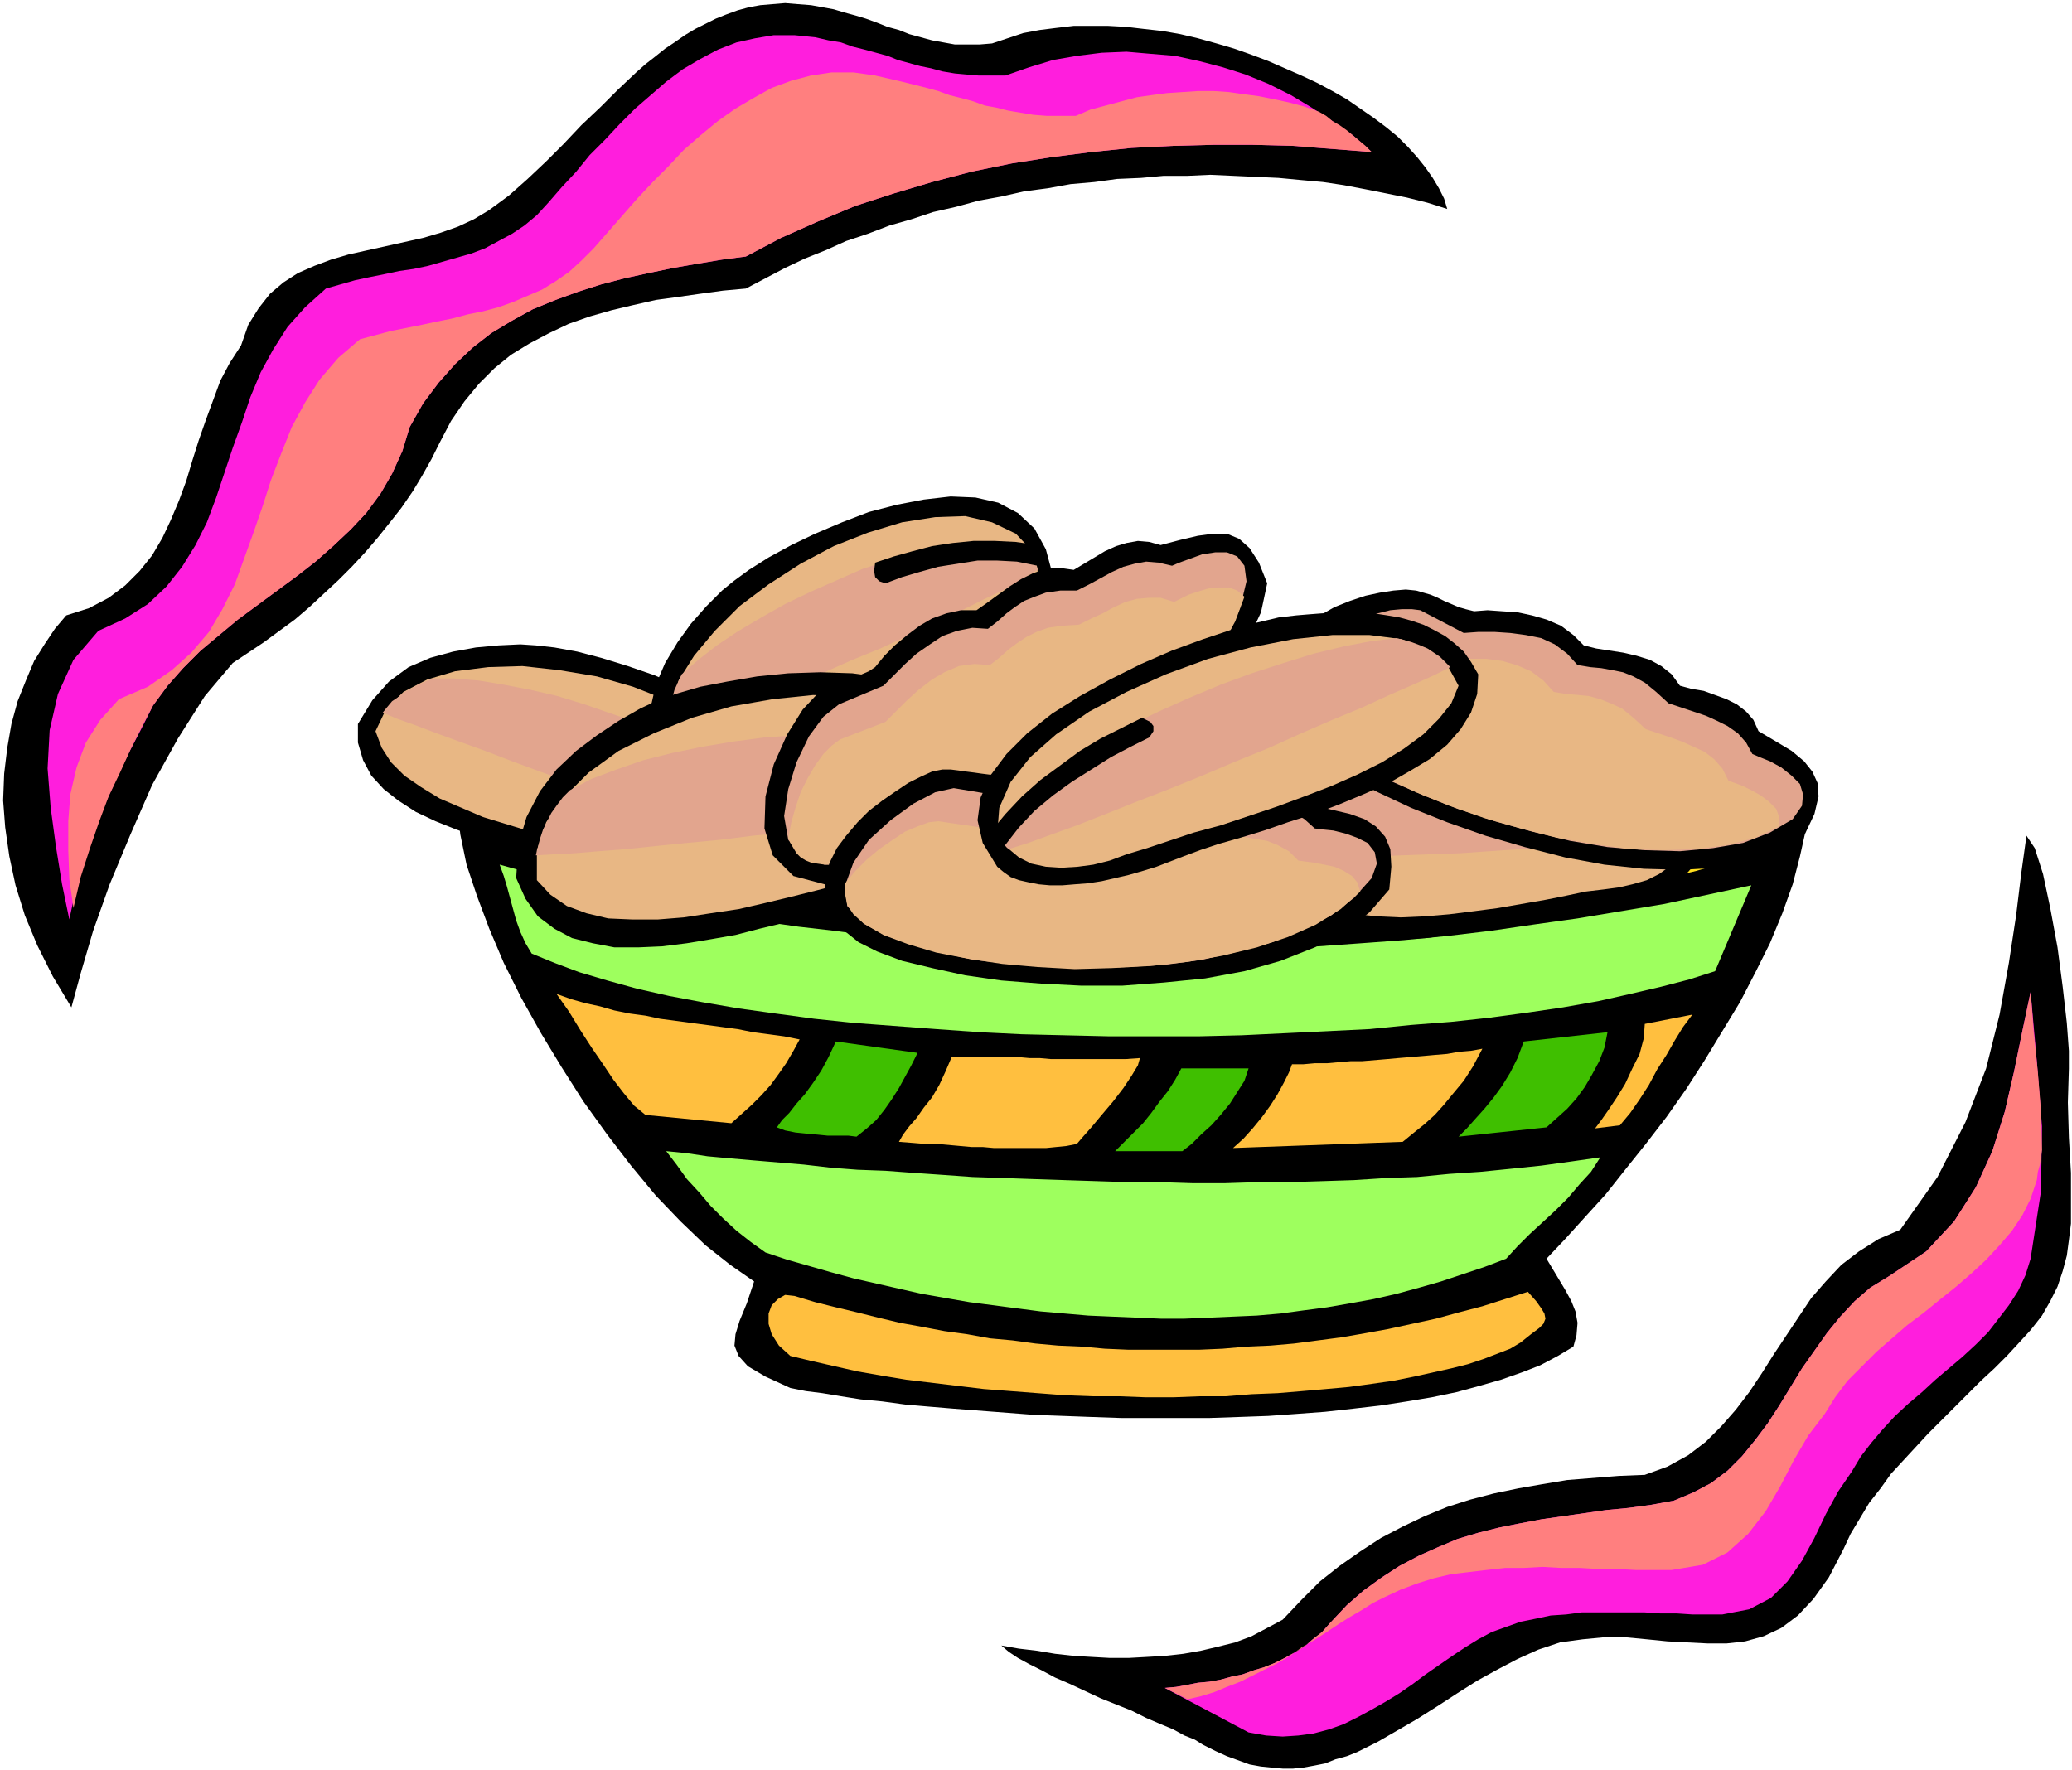 <svg xmlns="http://www.w3.org/2000/svg" fill-rule="evenodd" height="1.711in" preserveAspectRatio="none" stroke-linecap="round" viewBox="0 0 2003 1711" width="2.003in"><style>.pen1{stroke:none}.brush2{fill:#000}.brush3{fill:#ff1edd}.brush4{fill:#ff7f7f}.brush6{fill:#9eff5e}.brush7{fill:#ffbf3f}.brush8{fill:#3fbf00}.brush9{fill:#e8b784}.brush10{fill:#e2a58e}</style><path class="pen1 brush2" d="m1399 202-19-6-20-5-20-4-20-4-21-4-20-3-22-2-21-2-22-1-22-1-22-1-22 1h-23l-22 2-23 1-22 3-23 2-22 4-23 3-22 5-22 4-22 6-22 5-21 7-21 6-21 8-21 7-20 9-20 8-19 9-19 10-19 10-22 2-22 3-21 3-22 3-22 5-21 5-21 6-20 7-19 9-19 10-18 11-16 13-15 15-14 17-13 19-11 21-8 16-9 16-9 15-11 16-11 14-12 15-12 14-13 14-13 13-14 13-14 13-14 12-15 11-15 11-15 10-15 10-27 32-26 41-25 45-21 48-20 48-16 45-12 41-9 33-18-30-15-30-12-29-9-29-6-28-4-28-2-26 1-26 3-25 4-23 6-22 8-20 8-19 10-16 10-15 11-13 22-7 19-10 16-12 14-14 12-15 10-17 8-17 8-19 7-19 6-20 6-19 7-20 7-19 7-19 9-17 11-17 7-20 10-16 11-14 13-11 14-9 16-7 16-6 17-5 18-4 18-4 18-4 18-4 17-5 17-6 15-7 15-9 19-14 18-16 18-17 17-17 17-18 18-17 17-17 18-17 9-8 9-7 10-8 9-6 10-7 10-6 10-5 10-5 10-4 11-4 11-3 11-2 12-1 12-1 12 1 13 1 11 2 11 2 10 3 11 3 10 3 11 4 10 4 11 3 10 4 11 3 11 3 11 2 11 2h24l12-1 15-5 15-5 16-3 16-2 17-2h33l18 1 17 2 18 2 17 3 17 4 18 5 17 5 17 6 16 6 16 7 16 7 15 7 15 8 14 8 13 9 13 9 12 9 11 9 10 10 9 10 8 10 7 10 6 10 5 10 3 10z"/><path class="pen1 brush3" d="m67 889-7-34-6-37-5-37-3-38 2-37 8-35 15-33 24-28 26-12 22-14 18-17 15-19 13-21 11-22 9-24 8-24 8-24 9-25 8-24 10-24 12-22 14-22 17-19 20-18 14-4 14-4 14-3 15-3 14-3 14-2 14-3 14-4 14-4 14-4 13-5 13-7 13-7 12-8 12-10 11-12 13-15 14-15 13-16 15-15 14-15 15-15 15-13 15-13 16-12 17-10 17-9 18-7 18-4 18-3h20l20 2 13 3 12 2 11 4 12 3 11 3 11 3 10 4 11 3 11 3 10 2 11 3 12 2 11 1 12 1h26l23-8 23-7 23-4 24-3 24-1 23 2 24 2 23 5 23 6 22 7 22 9 22 11 20 12 20 13 20 14 18 16-38-3-38-3-39-1h-38l-39 1-40 2-39 4-39 5-38 6-39 8-38 10-37 11-37 12-36 15-36 16-34 18-23 3-24 4-23 4-24 5-23 5-23 6-22 7-22 8-22 9-20 11-20 12-18 14-17 16-16 18-15 20-13 23-7 23-10 22-11 19-14 19-15 16-17 16-17 15-18 14-19 14-19 14-19 14-18 15-18 15-17 17-15 17-14 19-11 22-12 23-11 23-11 24-10 26-10 27-9 30-7 32z"/><path class="pen1 brush4" d="m71 878-4-28-1-28v-28l2-26 6-26 9-24 14-22 18-20 28-12 23-16 19-17 17-20 13-22 12-24 9-25 9-25 9-26 8-25 10-26 10-25 13-24 14-22 18-21 21-18 15-4 15-4 15-3 15-3 14-3 15-3 15-4 15-3 15-4 14-5 14-6 14-6 13-8 13-9 12-11 12-12 14-16 14-16 14-16 15-16 15-15 15-16 16-14 17-14 17-12 17-10 18-10 19-7 19-5 20-3h21l21 3 13 3 13 3 12 3 12 3 11 3 11 4 12 3 11 3 11 4 11 2 12 3 12 2 12 2 13 1h28l14-6 15-4 15-4 15-4 14-2 15-2 15-1 15-1h15l15 1 14 2 15 2 15 3 14 3 15 4 14 5 7 4 6 5 7 4 7 5 6 5 6 5 6 5 6 6-38-3-38-3-39-1h-38l-39 1-40 2-39 4-39 5-38 6-39 8-38 10-37 11-37 12-36 15-36 16-34 18-23 3-24 4-23 4-24 5-23 5-23 6-22 7-22 8-22 9-20 11-20 12-18 14-17 16-16 18-15 20-13 23-7 23-10 22-11 19-14 19-15 16-17 16-17 15-18 14-19 14-19 14-19 14-18 15-18 15-17 17-15 17-14 19-11 21-11 22-10 22-11 23-9 24-9 26-9 28-7 30z"/><path class="pen1 brush2" d="m2000 1033-1 33 1 34 2 34v49l-2 16-2 15-4 15-5 15-7 14-8 14-11 14-11 12-12 13-12 12-13 12-13 13-12 12-13 13-13 13-12 13-12 13-12 13-10 14-11 14-9 15-9 15-7 15-14 27-15 21-15 16-16 12-17 8-18 5-18 2h-18l-20-1-19-1-20-2-21-2h-20l-21 2-22 3-21 7-20 9-19 10-20 11-19 12-20 13-19 12-19 11-19 11-10 5-10 5-10 4-11 3-10 4-10 2-11 2-10 1h-10l-11-1-10-1-11-2-11-4-11-4-11-5-12-6-8-5-10-4-11-6-12-5-14-6-14-7-15-6-15-6-15-7-15-7-14-6-13-7-12-6-11-6-9-6-7-6 17 3 17 2 18 3 18 2 17 1 18 1h18l18-1 17-1 18-2 17-3 17-4 16-4 16-6 15-8 15-8 18-19 18-18 19-15 20-14 20-13 21-11 21-10 22-9 22-7 23-6 24-5 23-4 24-4 25-2 25-2 25-1 22-8 20-11 17-13 15-15 14-16 13-17 12-18 12-19 12-18 12-18 12-18 14-16 15-16 17-13 19-12 21-9 36-51 27-53 20-52 13-52 9-50 7-46 5-41 5-36 8 12 8 25 7 33 7 38 5 38 4 35 2 27v17z"/><path class="pen1 brush3" d="m1963 1217-5 16-7 15-9 14-10 13-10 13-12 12-13 12-13 11-13 11-13 12-13 11-13 12-12 13-11 13-10 13-9 15-13 19-12 22-11 23-12 22-14 20-16 16-21 11-26 5h-29l-15-1h-16l-15-1h-61l-15 2-15 1-14 3-15 3-14 5-14 5-13 7-13 8-12 8-13 9-13 9-12 9-13 9-13 8-14 8-13 7-14 7-14 5-15 4-15 2-15 1-16-1-17-3-81-43 11-1 11-2 10-2 11-1 11-2 11-3 10-2 11-4 10-3 10-4 10-5 9-5 10-6 8-7 9-7 8-9 16-17 16-14 18-13 17-11 19-10 18-8 19-8 20-6 20-5 20-4 21-4 21-3 21-3 21-3 21-2 22-3 22-4 19-8 17-9 16-12 14-14 13-16 12-16 11-17 11-18 11-18 12-17 12-17 13-16 14-15 15-13 18-11 36-24 27-29 21-33 16-35 12-38 9-39 8-39 8-38 6 67 5 63-1 63-10 65z"/><path class="pen1 brush4" d="m1969 1141-6 18-8 16-10 15-12 14-13 14-14 13-15 13-15 12-16 13-16 12-15 13-15 13-14 14-14 14-12 16-10 16-16 21-14 24-13 25-14 24-17 22-20 18-24 12-30 5h-35l-18-1h-18l-18-1h-18l-18-1-18 1h-18l-18 2-17 2-17 2-17 4-16 5-16 6-15 7-12 6-11 7-12 7-11 7-12 8-11 7-12 7-11 8-12 7-12 6-12 6-12 6-13 5-12 5-13 4-13 3-22-11 11-1 11-2 10-2 11-1 11-2 11-3 10-2 11-4 10-3 10-4 10-5 9-5 10-6 8-7 9-7 8-9 16-17 16-14 18-13 17-11 19-10 18-8 19-8 20-6 20-5 20-4 21-4 21-3 21-3 21-3 21-2 22-3 22-4 19-8 17-9 16-12 14-14 13-16 12-16 11-17 11-18 11-18 12-17 12-17 13-16 14-15 15-13 18-11 36-24 27-29 21-33 16-35 12-38 9-39 8-39 8-38 3 39 4 39 3 37 1 38-1 7-1 7-2 7-1 8z"/><path class="pen1 brush2" d="m1746 801-6 27-7 27-10 28-12 29-14 28-15 29-17 28-17 28-18 28-19 27-20 26-20 25-19 24-20 22-19 21-18 19 6 10 6 10 6 10 6 11 4 10 2 11-1 12-3 11-15 9-17 9-18 7-20 7-21 6-22 6-24 5-24 4-26 4-26 3-27 3-27 2-28 2-28 1-29 1h-85l-29-1-27-1-28-1-26-2-26-2-26-2-24-2-23-2-22-3-21-2-19-3-18-3-16-2-15-3-24-11-17-10-9-10-4-10 1-11 4-13 7-17 7-21-23-16-24-19-24-23-24-25-24-29-23-30-23-32-21-33-20-33-19-34-17-34-14-33-12-32-10-30-6-29-3-26 16-22 21-20 26-19 30-17 34-15 37-13 41-13 44-10 47-9 49-8 50-6 53-4 54-3 54-2h55l56 1 55 2 55 4 54 5 53 6 51 7 50 9 47 10 45 11 42 12 39 13 35 14 31 16 27 16 23 17 18 19 12 19z"/><path class="pen1" style="fill:#ffdd1e" d="m1667 834-27 8-29 7-30 7-31 6-32 6-32 5-34 4-34 4-36 4-35 3-36 2-37 2-37 1-37 1-37 1h-37l-37-1-37-1-37-1-36-2-37-2-35-2-35-3-35-4-34-3-32-5-33-4-31-5-29-5-29-5-28-6-26-6-14-2-14-2-15-4-14-4-13-5-12-5-11-6-9-6-8-7-5-7-3-7v-7l3-7 6-7 10-7 14-6 26-13 26-12 26-11 27-10 27-9 28-7 28-7 29-6 29-5 30-4 31-4 32-4 32-3 34-3 35-3 36-2h48l18 1h20l21 1 21 1 23 1 23 1 24 2 24 1 25 2 25 3 25 2 26 3 26 3 25 3 25 4 25 4 25 5 24 4 24 5 23 6 22 6 21 6 20 7 19 7 19 7 16 8 16 9 14 9 12 9 13 12 11 10 6 9 3 8-1 8-5 7-10 6-15 6z"/><path class="pen1 brush6" d="m1693 856-35 83-25 8-27 7-30 7-31 7-34 6-34 5-37 5-37 4-39 3-40 4-41 2-41 2-42 2-42 1h-85l-43-1-42-1-41-2-42-3-40-3-40-3-38-4-37-5-36-5-35-6-32-6-31-7-29-8-27-8-24-9-22-9-6-10-5-11-4-11-3-11-3-11-3-11-3-10-4-11 29 8 30 8 30 7 32 7 32 7 33 6 33 6 35 6 35 5 35 4 37 5 37 3 37 3 38 3 38 2 39 2 40 1h79l41-1 40-1 41-2 42-3 41-3 42-4 42-5 41-6 43-6 42-7 42-7 42-9 42-9z"/><path class="pen1 brush7" d="m707 1086-83-8-11-9-10-12-10-13-10-15-11-16-11-17-11-18-12-17 14 5 14 4 14 3 14 4 15 3 15 2 14 3 15 2 15 2 15 2 15 2 15 2 15 3 15 2 15 2 15 3-6 11-7 12-7 10-8 11-9 10-9 9-10 9-10 9zm929-105-9 12-8 13-8 14-9 14-8 15-9 14-9 13-10 12-24 3 6-8 7-10 8-12 8-13 7-15 7-14 4-15 1-14 46-9z"/><path class="pen1 brush8" d="m1554 998-3 15-5 13-7 13-7 12-8 11-9 10-10 9-10 9-85 9 8-8 8-9 9-10 9-11 8-11 8-13 7-14 6-16 81-9zm-726 101-8-1h-20l-10-1-11-1-10-1-10-2-8-3 5-7 7-7 7-9 8-9 8-11 8-12 7-13 7-15 79 11-6 12-6 11-6 11-7 11-7 10-8 10-9 8-10 8z"/><path class="pen1 brush7" d="M1249 1029h11l11-1h12l11-1 12-1h11l12-1 12-1 11-1 12-1 12-1 11-1 12-1 11-2 12-1 11-2-9 17-9 14-10 12-9 11-9 10-10 9-10 8-11 9-164 6 10-9 9-10 9-11 8-11 7-11 6-11 5-10 3-8zm-147-6-2 7-6 10-8 12-10 13-11 13-10 12-8 9-6 7-10 2-10 1-10 1h-50l-11-1h-11l-11-1-11-1-11-1h-12l-12-1-13-1 4-7 6-8 7-8 7-10 8-10 7-12 6-13 6-14h64l11 1h10l11 1h72l14-1z"/><path class="pen1 brush8" d="m1207 1033-4 12-7 11-7 11-9 11-9 10-10 9-9 9-9 7h-65l9-9 9-9 9-9 8-10 8-11 8-10 7-11 6-11h65z"/><path class="pen1 brush6" d="m1547 1119-9 14-11 12-11 13-12 12-13 12-12 11-12 12-11 12-21 8-21 7-21 7-21 6-22 6-22 5-22 4-23 4-23 3-22 3-23 2-23 1-23 1-24 1h-23l-23-1-24-1-23-1-23-2-23-2-23-3-23-3-23-3-23-4-23-4-22-5-22-5-22-5-22-6-21-6-21-6-21-7-14-10-14-11-13-12-12-12-11-13-12-13-10-14-10-13 20 2 20 3 22 2 23 2 24 2 24 2 26 3 26 2 27 1 27 2 29 2 28 2 30 1 29 1 30 1 31 1 31 1h31l31 1h31l31-1h31l32-1 31-1 31-2 30-1 31-3 30-2 30-3 29-3 29-4 28-4z"/><path class="pen1 brush7" d="m1470 1298-10 6-13 5-13 5-15 5-16 4-18 4-18 4-20 4-21 3-22 3-22 2-23 2-24 2-25 1-25 2h-25l-26 1h-26l-26-1h-26l-27-1-26-2-26-2-26-2-25-3-25-3-25-3-24-4-23-4-22-5-22-5-21-5-11-10-7-11-3-10v-10l3-8 6-6 7-4 9 1 20 6 20 5 21 5 20 5 21 5 22 4 21 4 22 3 22 4 22 2 22 3 22 2 23 1 22 2 23 1h68l23-1 23-2 23-1 23-2 23-3 23-3 23-4 22-4 23-5 23-5 22-6 23-6 22-7 22-7 8 9 5 7 3 5 1 5-2 5-4 4-8 6-10 8z"/><path class="pen1 brush2" d="M346 700v18l5 17 8 15 12 13 14 11 17 11 19 9 20 8 20 7 21 6 21 5 20 5 20 4 17 4 16 4 13 4 23 7 23 5 23 3h22l21-2 19-5 15-8 12-11 13-24 5-23-2-21-7-20-13-19-17-17-20-16-23-14-25-12-25-11-26-9-26-8-23-6-22-4-18-2-15-1-21 1-22 2-22 4-22 6-21 9-19 14-16 18-14 23z"/><path class="pen1 brush9" d="m363 707 6 16 9 14 13 13 16 11 18 11 21 9 21 9 23 7 23 7 24 6 23 5 22 5 21 4 19 4 17 4 14 4 13 3 14 1h13l14-3 12-5 11-7 11-11 8-15v-25l-9-23-16-22-21-20-27-17-31-15-33-13-35-10-36-6-36-4-33 1-32 4-27 8-23 12-17 17-10 21z"/><path class="pen1 brush10" d="m370 689 14 6 17 6 21 8 22 8 25 9 26 10 27 10 28 10 28 9 27 10 27 9 26 8 24 7 22 6 20 5 16 4 2-3 2-4 2-4 3-4v-2l-6-13-9-13-14-13-16-12-19-13-21-12-23-11-24-11-26-9-26-9-26-8-26-6-26-5-24-4-24-2h-21l-7 3-7 3-7 4-6 3-6 5-6 4-5 6-4 5z"/><path class="pen1 brush2" d="m624 724 16 7 16 8 16 9 16 9 15 12 15 12 13 15 11 16 7 2 5-3 3-6v-10l-13-16-14-14-15-13-17-12-16-11-18-10-17-8-17-8-6 5-3 4v6l3 6z"/><path class="pen1 brush2" d="m635 735 13 13 15 9 16 5 18 2 18-1 19-4 20-6 20-8 20-8 20-10 19-11 18-10 17-10 16-9 15-8 12-7 21-10 20-12 19-14 17-15 13-15 10-17 6-16 1-16-7-26-11-20-16-15-19-10-22-5-24-1-26 3-26 5-27 7-26 10-26 11-23 11-22 12-19 12-15 11-11 9-15 15-15 17-13 18-12 20-9 21-5 22v25l6 26z"/><path class="pen1 brush9" d="m654 729 15 8 16 4h18l20-2 20-5 21-6 22-9 22-10 21-11 21-12 21-11 19-12 19-10 16-10 15-9 13-6 11-8 11-9 10-9 8-11 6-12 4-14v-15l-4-16-17-18-23-11-26-6-29 1-32 5-33 10-33 13-32 17-31 20-28 21-24 24-20 24-15 24-8 25-1 24 7 22z"/><path class="pen1 brush10" d="m648 711 14-5 17-7 19-8 22-9 25-10 25-11 27-11 27-12 27-11 26-12 26-12 25-12 22-11 21-10 17-10 15-9-1-4-1-5-1-4-1-4v-1h-2l-13-6-16-3h-18l-20 1-22 4-24 6-25 7-25 8-25 11-25 11-25 12-23 13-22 13-21 14-18 14-16 14-7 15-4 15-2 15 2 14z"/><path class="pen1 brush2" d="m856 564 16-6 17-5 18-5 19-3 19-3h19l19 1 20 4 6-3 2-6-3-5-5-6-21-3-20-1h-21l-20 2-20 3-19 5-18 5-18 6-1 8 1 6 4 4 6 2zM499 849l9 20 12 17 16 12 17 9 20 5 21 4h23l23-1 24-3 24-4 23-4 23-6 21-5 20-4 18-4 15-3 26-4 25-7 24-9 22-11 20-13 16-15 11-17 7-18 2-33-6-28-11-23-17-18-21-14-25-10-28-7-29-4-31-1-31 1-30 3-29 5-26 5-24 7-19 7-15 7-21 12-21 14-20 15-19 18-16 21-13 25-8 27-2 32z"/><path class="pen1 brush9" d="m519 851 13 14 16 11 19 7 21 5 23 1h25l25-2 26-4 27-4 26-6 25-6 24-6 23-6 21-5 18-4 16-3 15-4 14-6 14-7 12-10 10-12 7-14 5-17 2-20-12-27-19-21-26-16-31-10-35-6-37-1-39 4-40 7-38 11-37 15-34 17-29 21-23 23-18 25-9 27v29z"/><path class="pen1 brush10" d="m518 827 17-1 20-1 24-2 26-2 29-3 30-3 32-3 32-4 32-3 32-4 31-4 29-5 28-4 24-5 22-4 18-5 1-5 1-5v-13l-12-11-16-10-19-7-22-6-24-4-27-2-28-1-29 1-30 2-30 4-30 5-29 6-28 7-26 9-24 9-21 11-7 7-6 8-5 7-4 8-4 8-3 9-2 8-2 8z"/><path class="pen1 brush2" d="m786 735 19-1 20 1 20 1 20 3 21 4 20 6 19 9 19 12 9-2 4-5-1-8-5-9-10-6-10-5-10-5-10-4-11-4-11-3-10-3-11-2-11-2-11-2-10-1-11-1h-31l-10 1-5 8-1 7 3 6 5 5zm445 114 8 17 10 14 14 11 15 7 18 6 19 3 21 1h21l22-1 21-3 22-3 21-3 19-4 18-3 16-2 14-2 23-3 23-5 23-6 20-8 18-10 15-12 11-13 7-14 2-27-3-23-10-20-15-15-19-13-22-9-25-7-26-4-28-2h-28l-27 1-27 3-24 4-21 4-18 5-13 5-19 9-19 11-19 12-18 14-15 16-13 20-8 23-4 26z"/><path class="pen1 brush9" d="m1249 851 12 12 14 10 17 6 19 5 21 2 22 1 23-1 24-2 24-3 23-3 23-4 23-4 20-4 19-4 17-2 15-2 13-3 14-4 12-6 11-8 10-9 7-11 5-14 2-17-10-23-17-18-23-14-27-10-32-6-34-2-35 1-36 5-36 8-33 11-31 13-27 16-23 18-16 20-9 22-1 24z"/><path class="pen1 brush10" d="M1251 830h33l21-1 24-1 26-1 27-1 29-1 29-2 29-2 29-2 28-2 27-2 24-3 23-3 20-3 16-3 2-4 1-4v-11l-10-10-14-8-17-6-20-6-22-4-24-3-25-1-27-1-27 1-27 2-28 3-26 4-25 5-24 6-22 7-19 8-6 5-6 6-5 6-4 6-4 6-3 7-2 6-1 7z"/><path class="pen1 brush2" d="M1495 766h17l18 1 19 1 18 3 19 4 18 7 17 8 17 11 7-2 4-4v-7l-3-9-18-10-19-8-20-6-19-5-20-3-20-2-19-1h-19l-4 6v6l2 5 5 5z"/><path class="pen1 brush2" d="m1531 624 12 3 13 2 13 2 13 3 13 4 11 6 10 8 8 11 11 3 12 2 11 4 11 4 10 5 9 7 7 8 5 11 17 10 15 9 12 10 8 10 5 11 1 13-4 17-9 19-24 15-29 11-32 7-34 2-37-1-38-4-38-7-39-10-38-11-37-13-35-14-32-15-29-15-25-15-21-15-15-14-11-16-6-15-1-14 2-14 5-12 8-12 11-11 12-10 14-8 14-8 15-6 15-5 14-3 13-2 12-1 10 1 7 2 7 2 7 3 6 3 7 3 7 3 7 2 8 2 13-1 14 1 15 1 14 3 14 4 14 6 12 9 10 10z"/><path class="pen1 brush10" d="m1613 680 12 4 12 4 12 4 11 5 10 5 10 7 8 9 6 11 7 3 10 4 11 6 10 8 8 8 3 10-1 11-9 13-22 13-26 10-29 5-32 3-34-1-36-3-36-6-37-9-36-10-36-12-33-13-32-14-29-16-25-16-21-16-16-16-7-11-3-10 1-11 3-10 6-9 8-9 9-9 12-7 12-7 12-6 13-5 13-4 12-3 11-1h10l8 1 42 22 14-1h16l15 1 15 2 15 3 13 6 12 9 10 11 12 2 11 1 11 2 10 2 10 4 11 6 11 9 12 11z"/><path class="pen1 brush9" d="m1591 705 12 4 12 4 11 4 11 5 11 5 9 7 8 9 6 12 6 2 8 3 8 4 9 5 8 6 7 7 3 8v9l-23 11-27 7-30 4-32 1-33-1-35-5-35-6-35-9-35-10-34-12-32-13-30-14-27-15-24-15-19-16-16-15-7-11-3-11v-11l4-11 13-8 14-7 14-6 15-5 15-4 13-2h11l10 2 40 20h45l15 2 14 4 14 6 12 9 10 11 12 2 12 1 10 1 11 3 10 4 11 5 11 9 12 11z"/><path class="pen1 brush2" d="m944 590 10-7 11-8 11-8 11-7 12-6 13-4 12-1 14 2 10-6 10-6 10-6 11-5 10-3 11-2 11 1 11 3 19-5 17-4 15-2h13l12 5 10 9 9 14 8 20-6 28-13 28-17 28-23 26-26 26-30 24-32 23-34 21-35 20-35 17-35 16-33 12-31 11-29 7-24 4-21 1-34-9-20-20-8-26 1-31 8-31 13-29 15-24 15-16 7-4 7-3 8-3 7-2 7-3 6-3 7-3 6-4 9-11 10-10 12-10 12-9 12-7 14-5 14-3h15z"/><path class="pen1 brush10" d="m1041 571 12-6 11-6 11-6 11-5 11-3 11-2 12 1 13 3 7-3 11-4 11-4 13-2h11l10 4 7 9 2 15-6 25-11 26-17 25-20 25-25 24-27 23-30 23-32 20-32 19-34 17-33 15-32 13-31 9-29 7-26 3h-23l-22-8-13-16-4-23 4-26 8-26 12-25 14-19 15-12 43-18 10-10 11-11 11-10 13-9 12-8 14-5 15-3 15 1 9-7 9-8 8-6 9-6 10-4 11-4 14-2h16z"/><path class="pen1 brush9" d="m1043 604 12-6 11-5 11-6 11-5 11-3 12-1h11l13 4 6-3 8-4 9-3 10-3 10-1h10l8 3 7 6-9 24-14 25-18 24-21 24-25 22-28 22-29 21-31 20-32 17-32 16-32 14-31 12-30 9-27 6-25 3h-22l-7-1-6-1-5-2-5-3-4-4-3-5-3-5-2-5 3-15 4-14 5-15 7-14 7-12 8-11 8-8 8-6 44-17 10-10 11-11 11-10 13-10 12-7 14-6 15-2 15 1 9-7 9-8 8-6 9-6 10-5 11-4 14-2 16-1z"/><path class="pen1 brush2" d="m1082 748 13-1 13-2 14-2 13-1h14l13 2 12 5 11 8h35l11 1 11 3 10 4 9 6 8 8 19 4 17 4 14 5 11 7 9 10 5 12 1 17-2 22-19 22-24 19-29 15-33 13-35 10-38 7-40 4-40 3h-40l-39-2-38-3-35-5-32-7-29-7-24-9-18-9-15-12-10-12-6-13-2-13 1-14 4-13 7-14 9-12 11-13 11-11 13-10 13-9 12-8 12-6 11-5 10-2h8l8 1 7 1 8 1 7 1 8 1h15l13-5 14-4 14-3 15-2h15l14 2 13 4 12 7z"/><path class="pen1 brush10" d="M1178 777h13l13 1h12l12 1 12 3 11 4 10 6 10 9 8 1 10 1 12 3 11 4 10 5 7 9 2 11-5 14-17 19-22 17-27 14-30 12-33 9-35 8-37 5-38 2-38 1-38-1-36-3-34-4-32-7-29-8-25-9-20-11-16-17-2-20 8-22 15-22 21-19 22-16 21-11 18-4 48 8 14-4 14-5 15-3 15-3h15l14 2 14 5 13 8 12-2 11-3 10-2 11-1 11 1 12 2 13 5 14 7z"/><path class="pen1 brush9" d="M1165 808h12l13 1h12l11 2 12 2 10 4 11 6 9 9 7 1 8 1 10 2 10 2 9 4 8 5 5 6 3 9-19 17-24 15-27 12-30 10-33 8-34 6-36 4-37 2-36 1-36-2-34-3-33-5-31-6-27-8-24-9-19-11-10-9-6-9-2-10v-11l10-12 11-11 12-10 13-9 12-8 12-5 11-4 9-1 48 7 14-4 14-5 15-3 15-3 15-1 14 2 14 4 13 8 12-2 11-2 11-2h21l13 3 13 5 15 7z"/><path class="pen1 brush2" d="m1429 652-1 19-6 18-10 16-13 15-17 14-20 12-21 12-23 10-24 10-24 9-25 8-23 8-23 7-21 6-18 6-16 6-13 5-13 5-13 4-14 4-13 3-13 3-13 2-13 1-12 1h-12l-11-1-10-2-9-2-8-3-7-5-6-5-14-23-5-22 3-22 10-22 15-20 20-20 24-19 27-17 29-16 30-15 30-13 30-11 27-9 25-7 21-5 17-2 12-1 13-1h50l13 2 12 2 11 3 12 4 10 5 11 6 9 7 9 8 7 10 7 12z"/><path class="pen1 brush9" d="m1410 663-7 17-12 15-15 15-19 14-21 13-24 12-25 11-26 10-27 10-27 9-27 9-26 7-24 8-21 7-20 6-16 6-16 4-15 2-16 1-15-1-14-3-12-6-12-10-9-13 2-25 11-25 19-24 25-22 32-22 36-19 38-17 41-15 41-11 41-8 38-4h36l31 4 26 10 18 15 11 20z"/><path class="pen1 brush10" d="m1402 645-16 8-20 9-23 10-26 12-29 12-30 13-31 14-32 13-33 14-32 13-31 12-30 12-28 11-25 9-22 8-19 6-3-3-2-4-3-4-3-4v-1l7-14 12-14 16-15 19-15 22-15 25-15 26-15 29-14 29-13 31-13 30-11 31-10 29-9 29-7 26-5 25-3 8 2 7 2 8 3 7 3 6 4 6 4 5 5 5 5z"/><path class="pen1 brush2" d="m1111 713-18 9-19 10-19 12-19 12-18 13-18 15-15 16-14 18-8 3-5-2-2-6 1-8 15-18 16-17 18-16 19-14 19-14 20-12 20-10 20-10 8 4 3 4v5l-4 6z"/></svg>
